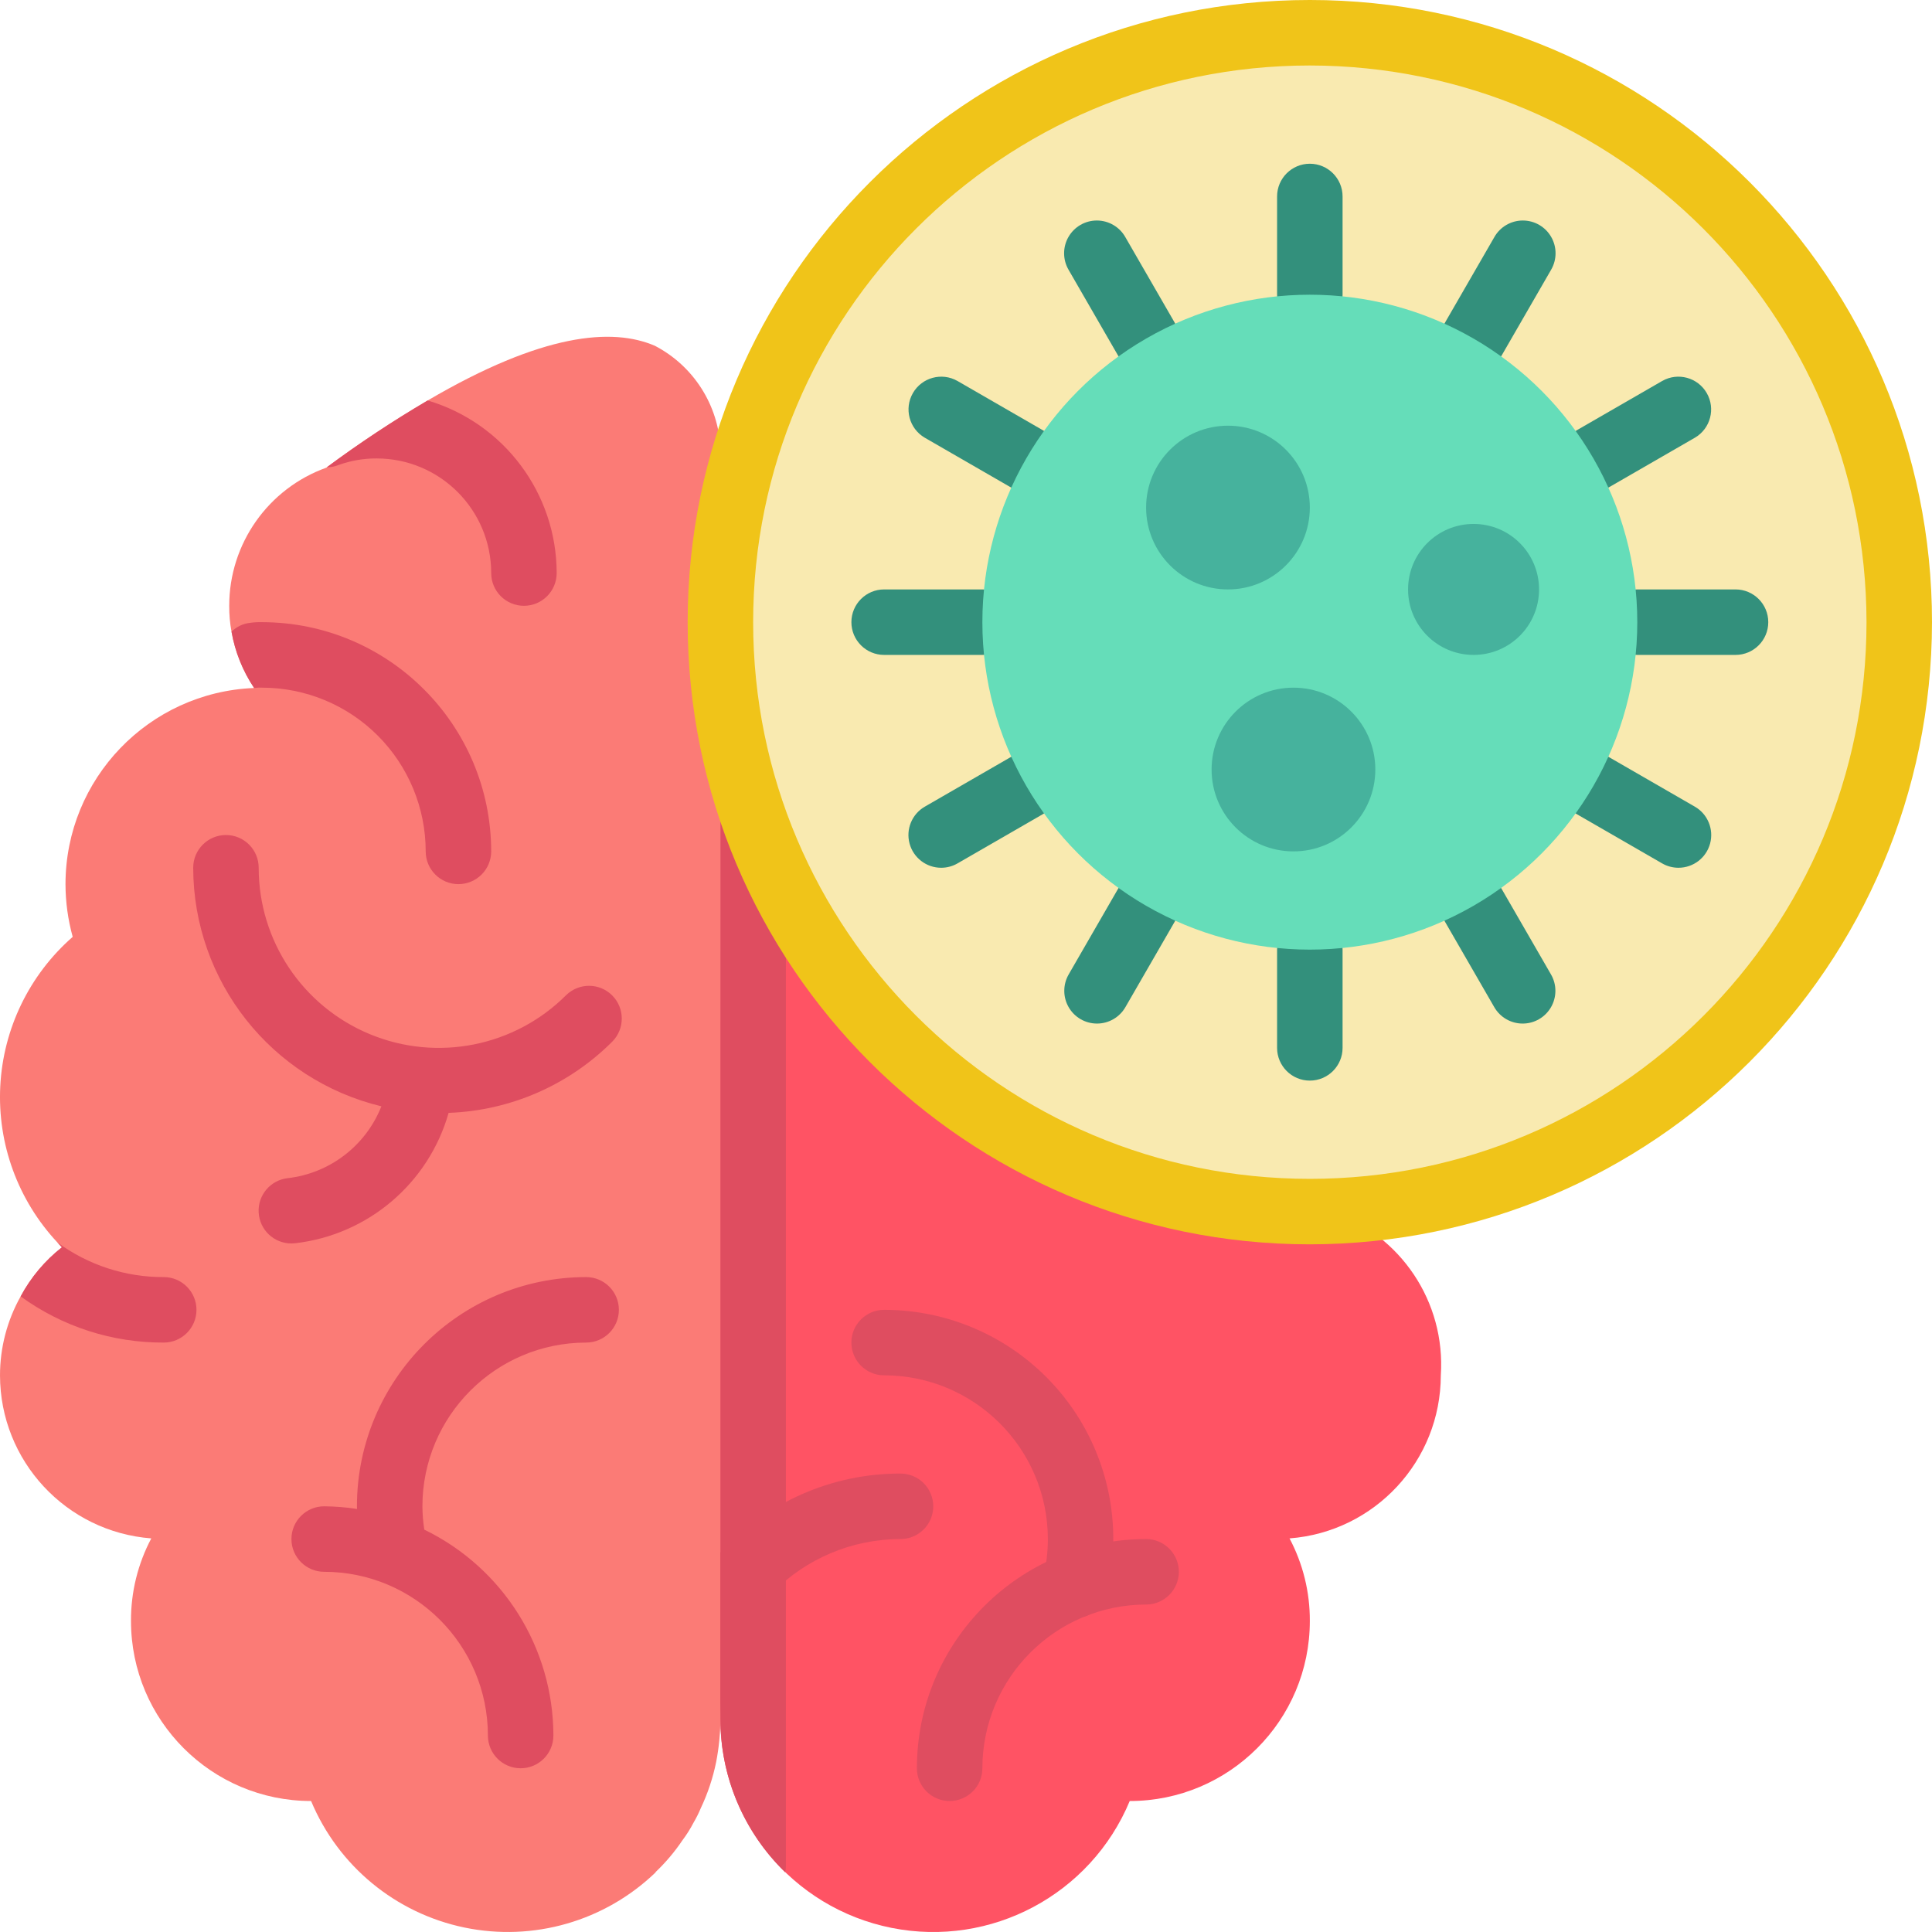 <svg height="512" viewBox="0 0 59 59" width="512" xmlns="http://www.w3.org/2000/svg"><g id="Page-1" fill="none" fill-rule="evenodd"><g id="007---Brain-Disease" fill-rule="nonzero"><path id="Shape" d="m22.03 14.03-.01 4v.04c-.01.31-.02.62-.02.93s.01.62.02.93l-.02 11.69v20.88c-.002.44-.046.878-.13 1.31-.099.487-.257.961-.47 1.41-.063.151-.137.299-.22.44-.098.189-.212.37-.34.54-.237.352-.512.677-.82.97v.01c-1.548 1.49-3.731 2.12-5.835 1.684-2.104-.436-3.857-1.882-4.685-3.864-3.038 0-5.5-2.462-5.5-5.5-.004-.878.209-1.744.62-2.52-2.604-.199-4.617-2.368-4.62-4.98-0-.844.217-1.674.63-2.41.312-.582.741-1.092 1.26-1.5-.05-.05-.09-.1-.14-.15-1.202-1.287-1.831-3.006-1.742-4.765s.887-3.406 2.212-4.565c-.145-.524-.219-1.066-.22-1.61.003-3.218 2.544-5.861 5.76-5.99-.347-.519-.582-1.105-.69-1.72-.049-.26-.072-.525-.07-.79-.001-1.893 1.188-3.582 2.97-4.22l.01-.01c.99-.735 2.018-1.415 3.08-2.04 3.51-2.06 5.64-2.23 6.94-1.67 1.173.611 1.935 1.799 2 3.12.02.22.03.35.03.35z" fill="#fb7b76"/><path id="Shape" d="m39.38 46.98c.411.776.624 1.642.62 2.52 0 3.038-2.462 5.5-5.5 5.5-1.192 2.86-4.236 4.481-7.275 3.874-3.038-.608-5.225-3.275-5.225-6.374v-20.88l.02-11.69c.124 2.557.799 5.058 1.98 7.33 3.092 5.983 9.265 9.741 16 9.74.22 0 .43 0 .65-.01 2.125.716 3.5 2.773 3.35 5.01-.003 2.612-2.016 4.781-4.62 4.98z" fill="#ff5364"/><path id="Shape" d="m24 20v37c-.002.06-.008.121-.02.18-1.265-1.228-1.98-2.917-1.98-4.68v-32.5c0-.552.448-1 1-1s1 .448 1 1z" fill="#df4d60"/><path id="Shape" d="m17 17.5c0 .552-.448 1-1 1s-1-.448-1-1c0-1.933-1.567-3.5-3.5-3.5-.395-.002-.788.066-1.16.2-.114.047-.237.071-.36.07.99-.735 2.018-1.415 3.08-2.04 2.334.693 3.936 2.836 3.94 5.27z" fill="#df4d60"/><path id="Shape" d="m15 26c0 .552-.448 1-1 1s-1-.448-1-1c0-1.326-.527-2.598-1.464-3.536s-2.209-1.464-3.536-1.464h-.12c-.04 0-.08.01-.12.01-.347-.519-.582-1.105-.69-1.72.154-.152.355-.247.57-.27.119-.017.24-.023.36-.02 3.864.004 6.996 3.136 7 7z" fill="#df4d60"/><path id="Shape" d="m6 40c0 .552-.448 1-1 1-1.57.007-3.1-.487-4.37-1.41.312-.582.741-1.092 1.26-1.5-.05-.05-.09-.1-.14-.15.942.693 2.081 1.065 3.25 1.06.552 0 1 .448 1 1z" fill="#df4d60"/><path id="Shape" d="m13.7 33.985c1.886-.067 3.676-.848 5.007-2.185.379-.392.374-1.016-.012-1.402s-1.009-.391-1.402-.012c-1.572 1.575-3.939 2.048-5.996 1.197-2.057-.851-3.398-2.857-3.397-5.083 0-.552-.448-1-1-1s-1 .448-1 1c.006 3.463 2.38 6.473 5.747 7.285-.476 1.202-1.575 2.045-2.859 2.194-.528.058-.919.519-.889 1.05.03.531.47.945 1.001.944.037-0.0.074-.002.111-.006 2.225-.256 4.076-1.828 4.689-3.982z" fill="#df4d60"/><path id="Shape" d="m17.9 39c-3.864.004-6.996 3.136-7 7 0 .027 0 .054.005.081-.333-.051-.668-.078-1.005-.081-.552 0-1 .448-1 1s.448 1 1 1c2.76.003 4.997 2.24 5 5 0 .552.448 1 1 1s1-.448 1-1c-.004-2.677-1.534-5.118-3.942-6.287-.037-.236-.056-.474-.058-.713.003-2.76 2.24-4.997 5-5 .552 0 1-.448 1-1s-.448-1-1-1z" fill="#df4d60"/><path id="Shape" d="m32.831 49.41c-.08 0-.16-.009-.238-.028-.258-.063-.48-.225-.618-.452-.138-.227-.18-.499-.117-.757.095-.384.142-.778.142-1.173-.003-2.76-2.24-4.997-5-5-.552 0-1-.448-1-1s.448-1 1-1c2.146-.001 4.174.984 5.501 2.671 1.327 1.687 1.806 3.89 1.299 5.976-.109.447-.509.762-.969.763z" fill="#df4d60"/><path id="Shape" d="m29 55c-.552 0-1-.448-1-1 .004-3.864 3.136-6.996 7-7 .552 0 1 .448 1 1s-.448 1-1 1c-2.76.003-4.997 2.24-5 5 0 .265-.105.52-.293.707s-.442.293-.707.293z" fill="#df4d60"/><path id="Shape" d="m28.5 46c0 .552-.448 1-1 1-3.035.006-5.494 2.465-5.5 5.5v-5.08c1.41-1.546 3.407-2.425 5.5-2.42.265 0 .52.105.707.293s.293.442.293.707z" fill="#df4d60"/><circle id="Oval" cx="40" cy="19" fill="#f9eab0" r="18"/><g fill="#33907c"><path id="Shape" d="m40 10c-.552 0-1-.448-1-1v-3c0-.552.448-1 1-1s1 .448 1 1v3c0 .552-.448 1-1 1z"/><path id="Shape" d="m40 33c-.552 0-1-.448-1-1v-3c0-.552.448-1 1-1s1 .448 1 1v3c0 .552-.448 1-1 1z"/><path id="Shape" d="m30 20h-3c-.552 0-1-.448-1-1s.448-1 1-1h3c.552 0 1 .448 1 1s-.448 1-1 1z"/><path id="Shape" d="m53 20h-3c-.552 0-1-.448-1-1s.448-1 1-1h3c.552 0 1 .448 1 1s-.448 1-1 1z"/><path id="Shape" d="m48.661 15c-.453-0-.849-.304-.966-.741-.117-.437.074-.899.466-1.125l2.6-1.5c.478-.272 1.085-.107 1.36.369.275.476.114 1.085-.36 1.363l-2.6 1.5c-.152.088-.324.134-.5.134z"/><path id="Shape" d="m28.742 26.5c-.453-0-.849-.304-.966-.741-.117-.437.074-.899.466-1.125l2.6-1.5c.31-.181.693-.183 1.004-.004.311.179.503.51.502.869s-.194.69-.506.867l-2.6 1.5c-.152.088-.324.134-.5.134z"/><path id="Shape" d="m35 11.34c-.358 0-.688-.19-.867-.5l-1.5-2.6c-.181-.31-.183-.693-.004-1.004.179-.311.51-.503.869-.502.359.001.69.194.867.506l1.5 2.6c.179.309.179.69 0.0 1s-.508.5-.865.5z"/><path id="Shape" d="m46.5 31.258c-.358 0-.688-.19-.867-.5l-1.5-2.6c-.181-.31-.183-.693-.004-1.004.179-.311.51-.503.869-.502s.69.194.867.506l1.5 2.6c.179.309.179.69 0.0 1s-.508.5-.865.5z"/><path id="Shape" d="m45 11.34c-.357-0-.687-.191-.865-.5s-.178-.69 0-1l1.5-2.6c.177-.312.508-.505.867-.506.359-.001.691.191.869.502.179.311.177.694-.004 1.004l-1.5 2.6c-.179.31-.509.5-.867.5z"/><path id="Shape" d="m33.5 31.258c-.357-0-.687-.191-.865-.5s-.178-.69 0-1l1.5-2.6c.177-.312.508-.505.867-.506s.691.191.869.502c.179.311.177.694-.004 1.004l-1.5 2.6c-.179.31-.509.5-.867.5z"/><path id="Shape" d="m31.339 15c-.176 0-.348-.046-.5-.134l-2.6-1.5c-.474-.278-.635-.887-.36-1.363.275-.476.882-.641 1.36-.369l2.6 1.5c.392.226.583.688.466 1.125-.117.437-.513.741-.966.741z"/><path id="Shape" d="m51.258 26.5c-.176 0-.348-.046-.5-.134l-2.6-1.5c-.312-.177-.505-.508-.506-.867s.191-.691.502-.869c.311-.179.694-.177 1.004.004l2.6 1.5c.392.226.583.688.466 1.125-.117.437-.513.741-.966.741z"/></g><path id="Shape" d="m40 38c-10.493 0-19-8.507-19-19 0-10.493 8.507-19 19-19s19 8.507 19 19c-.012 10.489-8.511 18.988-19 19zm0-36c-9.389 0-17 7.611-17 17 0 9.389 7.611 17 17 17s17-7.611 17-17c-.01-9.385-7.615-16.99-17-17z" fill="#f0c419"/><circle id="Oval" cx="40" cy="19" fill="#65ddb9" r="10"/><circle id="Oval" cx="37.5" cy="15.5" fill="#46b29d" r="2.5"/><circle id="Oval" cx="39.5" cy="23.5" fill="#46b29d" r="2.5"/><circle id="Oval" cx="45" cy="18" fill="#46b29d" r="2"/></g></g></svg>